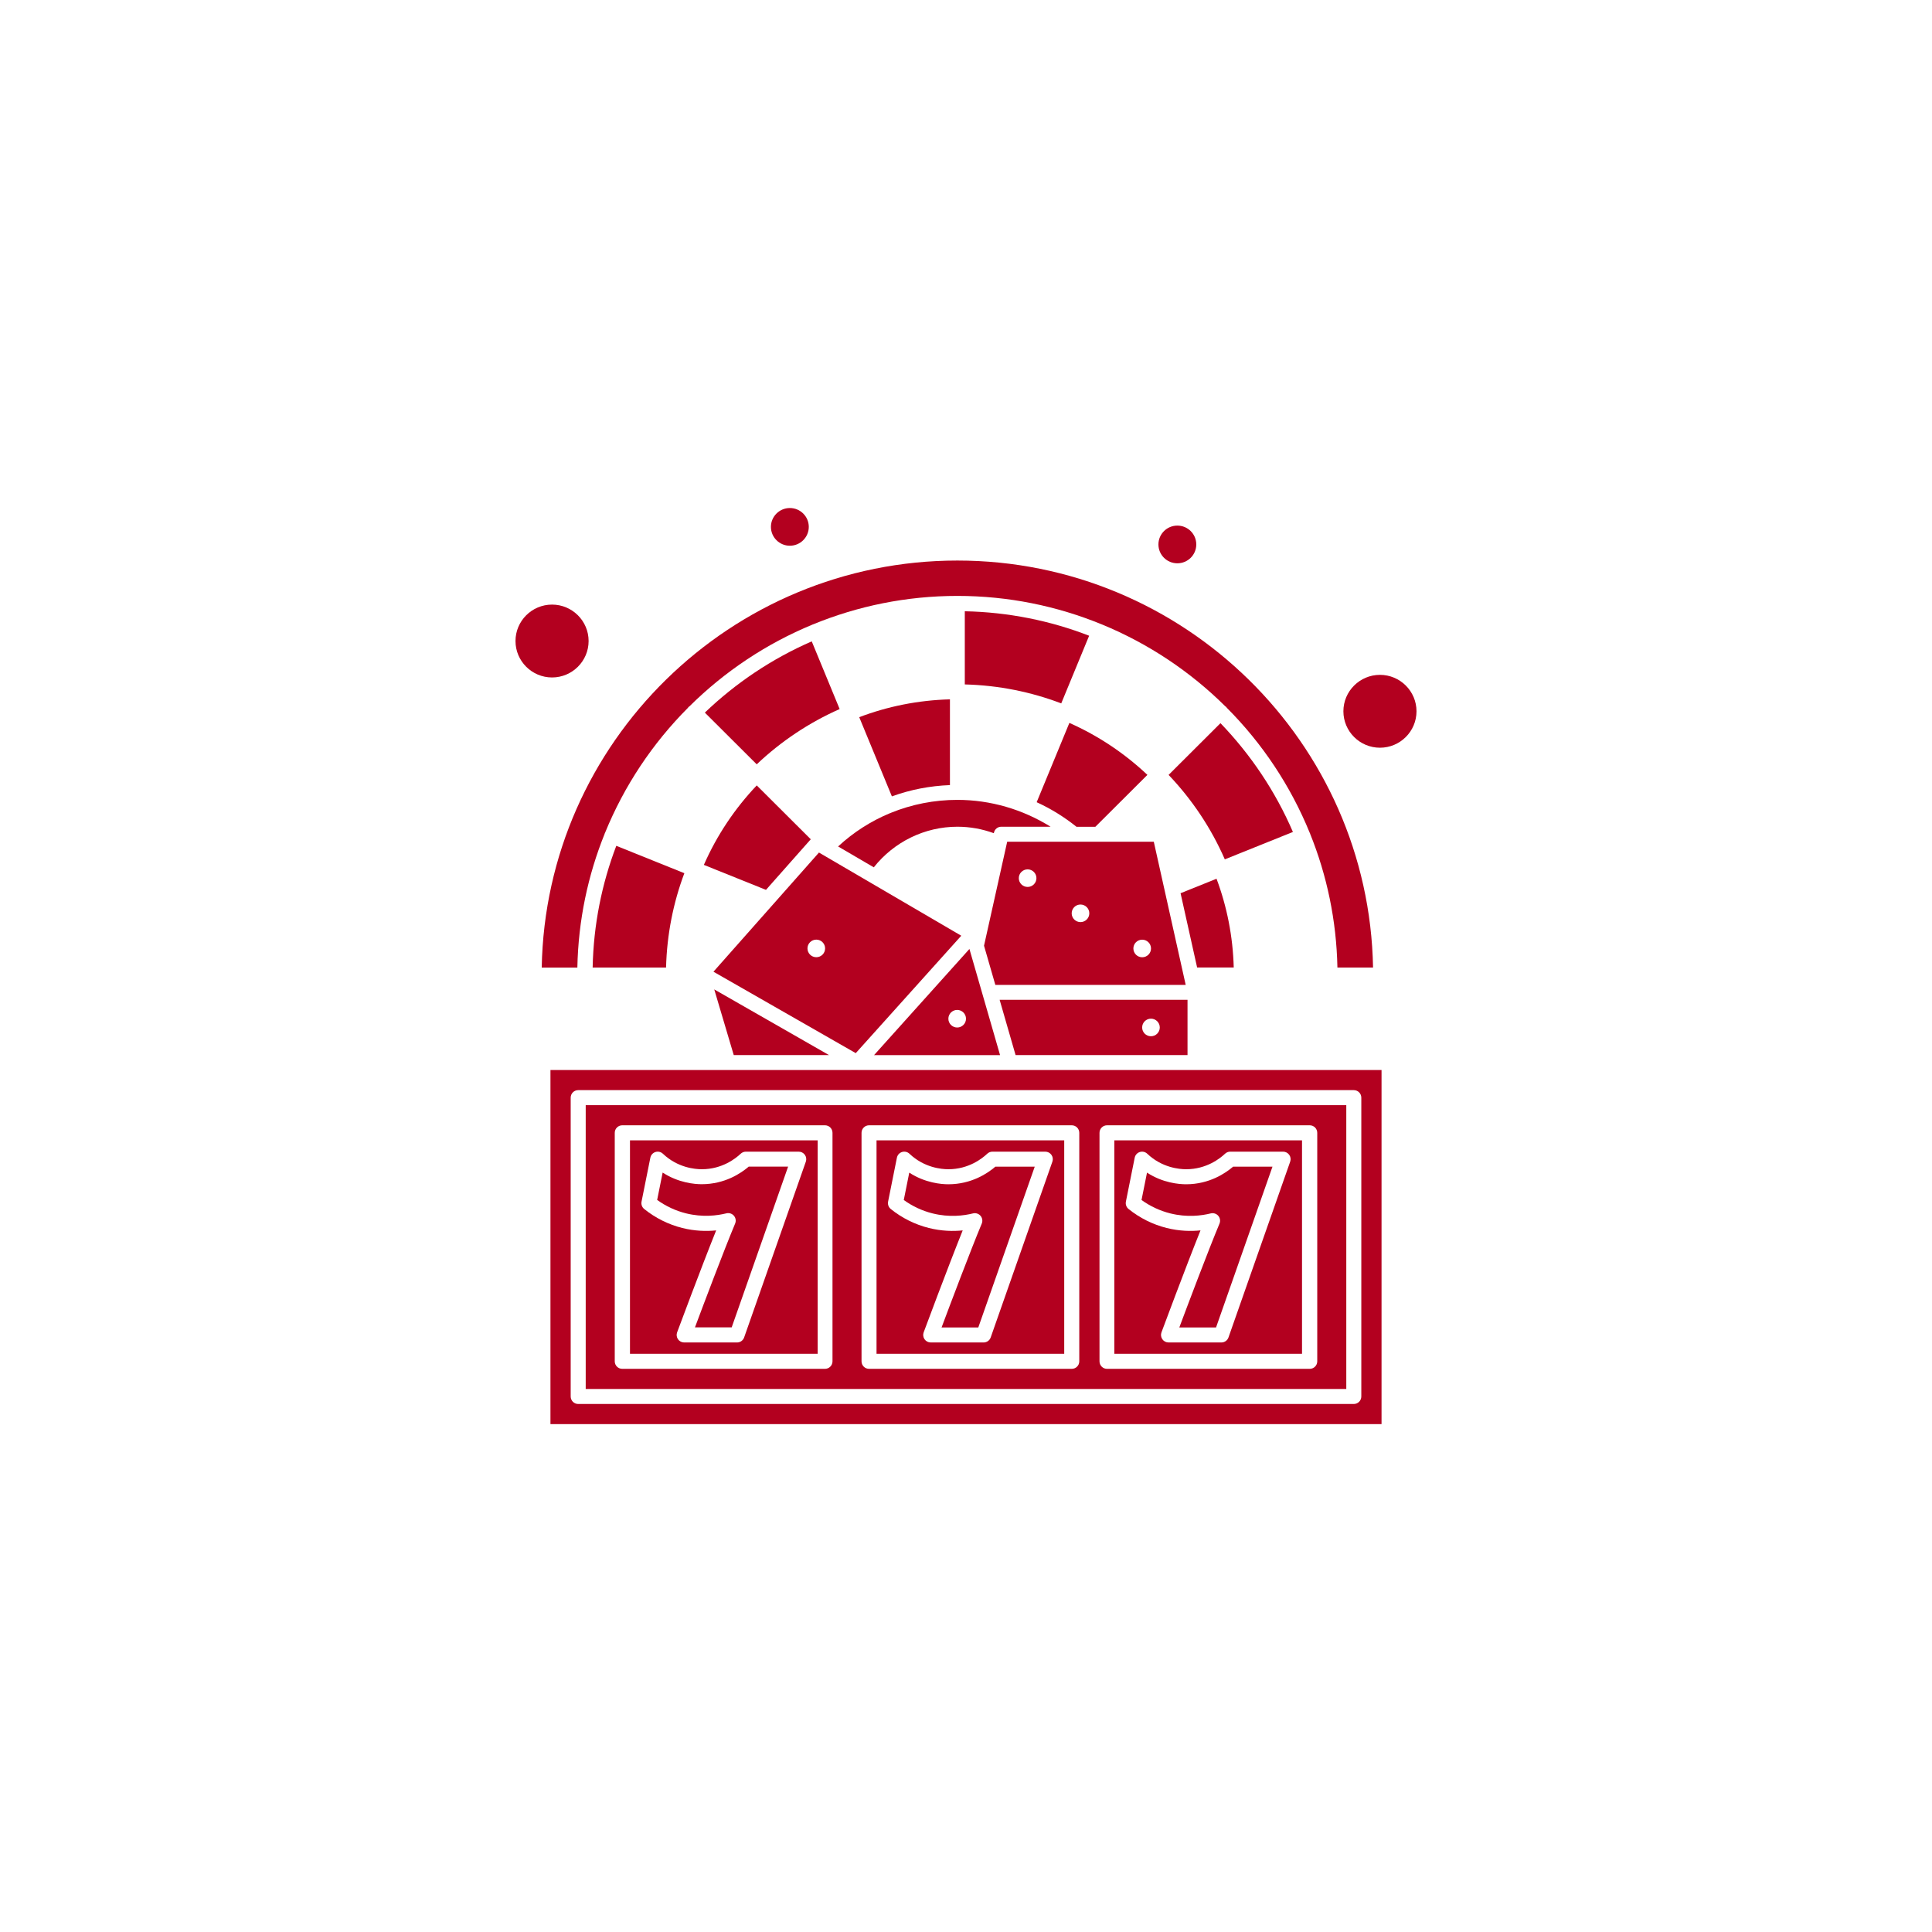 <svg xmlns="http://www.w3.org/2000/svg" xmlns:xlink="http://www.w3.org/1999/xlink" version="1.1" width="1080" height="1080" viewBox="0 0 1080 1080" xml:space="preserve">
<desc fill="#000000">Created with Fabric.js 5.2.4</desc>
<defs fill="#000000">
</defs>
<g transform="matrix(1 0 0 1 540 540)" id="6f2c66e7-b4a2-446b-8a50-97122af52161">
<rect style="stroke: none; stroke-width: 1; stroke-dasharray: none; stroke-linecap: butt; stroke-dashoffset: 0; stroke-linejoin: miter; stroke-miterlimit: 4; fill: rgb(255,255,255); fill-rule: nonzero; opacity: 1; visibility: hidden;" vector-effect="non-scaling-stroke" x="-540" y="-540" rx="0" ry="0" width="1080" height="1080"/>
</g>
<g transform="matrix(1 0 0 1 540 540)" id="5e86c9f7-f9e6-4562-8270-2b6a331ecda4">
</g>
<g transform="matrix(1 0 0 1 540 540)">
<g style="" vector-effect="non-scaling-stroke">
		<g transform="matrix(4.2 0 0 4.2 -231.38 -181.65)">
<path style="stroke: none; stroke-width: 1; stroke-dasharray: none; stroke-linecap: butt; stroke-dashoffset: 0; stroke-linejoin: miter; stroke-miterlimit: 4; fill: rgb(179,0,31); fill-rule: nonzero; opacity: 1;" vector-effect="non-scaling-stroke" transform=" translate(-4.87, -17.72)" d="M 9.731 17.717 C 9.731 15.044 7.548 12.868 4.865 12.868 C 2.183 12.868 0 15.043 0 17.717 C 0 20.391 2.183 22.566 4.865 22.566 C 7.548 22.566 9.731 20.391 9.731 17.717 z" stroke-linecap="round"/>
</g>
		<g transform="matrix(4.2 0 0 4.2 -98.46 -245.47)">
<path style="stroke: none; stroke-width: 1; stroke-dasharray: none; stroke-linecap: butt; stroke-dashoffset: 0; stroke-linejoin: miter; stroke-miterlimit: 4; fill: rgb(179,0,31); fill-rule: nonzero; opacity: 1;" vector-effect="non-scaling-stroke" transform=" translate(-36.54, -2.51)" d="M 36.539 5.019 C 37.928 5.019 39.058 3.893 39.058 2.509 C 39.058 1.125 37.928 4.440892098500626e-16 36.539 4.440892098500626e-16 C 35.15 4.440892098500626e-16 34.019 1.125 34.019 2.509 C 34.019 3.893 35.149 5.019 36.539 5.019 z" stroke-linecap="round"/>
</g>
		<g transform="matrix(4.2 0 0 4.2 118.15 -235.65)">
<ellipse style="stroke: none; stroke-width: 1; stroke-dasharray: none; stroke-linecap: butt; stroke-dashoffset: 0; stroke-linejoin: miter; stroke-miterlimit: 4; fill: rgb(179,0,31); fill-rule: nonzero; opacity: 1;" vector-effect="non-scaling-stroke" cx="0" cy="0" rx="2.519" ry="2.509"/>
</g>
		<g transform="matrix(4.2 0 0 4.2 231.38 -142.37)">
<path style="stroke: none; stroke-width: 1; stroke-dasharray: none; stroke-linecap: butt; stroke-dashoffset: 0; stroke-linejoin: miter; stroke-miterlimit: 4; fill: rgb(179,0,31); fill-rule: nonzero; opacity: 1;" vector-effect="non-scaling-stroke" transform=" translate(-115.13, -27.08)" d="M 115.135 22.227 C 112.452 22.227 110.269 24.402 110.269 27.076 C 110.269 29.749 112.452 31.925 115.135 31.925 C 117.818 31.925 120 29.75 120 27.076 C 120 24.402 117.817 22.227 115.135 22.227 z" stroke-linecap="round"/>
</g>
		<g transform="matrix(4.2 0 0 4.2 -34.35 -121.93)">
<path style="stroke: none; stroke-width: 1; stroke-dasharray: none; stroke-linecap: butt; stroke-dashoffset: 0; stroke-linejoin: miter; stroke-miterlimit: 4; fill: rgb(179,0,31); fill-rule: nonzero; opacity: 1;" vector-effect="non-scaling-stroke" transform=" translate(-51.81, -31.95)" d="M 57.851 36.904 L 57.851 25.49 C 53.61 25.604 49.547 26.431 45.778 27.863 L 50.124 38.405 C 52.574 37.512 55.174 37.006 57.851 36.904 z" stroke-linecap="round"/>
</g>
		<g transform="matrix(4.2 0 0 4.2 -116.66 -71.74)">
<path style="stroke: none; stroke-width: 1; stroke-dasharray: none; stroke-linecap: butt; stroke-dashoffset: 0; stroke-linejoin: miter; stroke-miterlimit: 4; fill: rgb(179,0,31); fill-rule: nonzero; opacity: 1;" vector-effect="non-scaling-stroke" transform=" translate(-32.2, -43.91)" d="M 25.087 47.533 L 33.353 50.858 L 39.315 44.124 L 32.126 36.955 C 29.206 40.029 26.811 43.601 25.087 47.533 z" stroke-linecap="round"/>
</g>
		<g transform="matrix(4.2 0 0 4.2 -183.09 -33.18)">
<path style="stroke: none; stroke-width: 1; stroke-dasharray: none; stroke-linecap: butt; stroke-dashoffset: 0; stroke-linejoin: miter; stroke-miterlimit: 4; fill: rgb(179,0,31); fill-rule: nonzero; opacity: 1;" vector-effect="non-scaling-stroke" transform=" translate(-16.37, -53.09)" d="M 10.271 61.193 L 20.042 61.193 C 20.155 56.788 21.002 52.562 22.477 48.638 L 13.419 44.994 C 11.488 50.047 10.388 55.5 10.271 61.193 z" stroke-linecap="round"/>
</g>
		<g transform="matrix(4.2 0 0 4.2 -12.12 -74)">
<path style="stroke: none; stroke-width: 1; stroke-dasharray: none; stroke-linecap: butt; stroke-dashoffset: 0; stroke-linejoin: miter; stroke-miterlimit: 4; fill: rgb(179,0,31); fill-rule: nonzero; opacity: 1;" vector-effect="non-scaling-stroke" transform=" translate(-57.11, -43.37)" d="M 50.003 40.601 C 49.987 40.609 49.977 40.623 49.96 40.63 C 49.94 40.638 49.919 40.635 49.898 40.642 C 47.37 41.686 45.03 43.177 42.973 45.079 L 47.723 47.856 C 50.41 44.468 54.491 42.452 58.85 42.452 C 60.526 42.452 62.149 42.75 63.698 43.313 L 63.715 43.235 C 63.817 42.777 64.223 42.452 64.691 42.452 L 71.25 42.452 C 67.551 40.144 63.251 38.878 58.849 38.878 C 55.761 38.879 52.771 39.474 50.003 40.601 z" stroke-linecap="round"/>
</g>
		<g transform="matrix(4.2 0 0 4.2 -108.29 -147.1)">
<path style="stroke: none; stroke-width: 1; stroke-dasharray: none; stroke-linecap: butt; stroke-dashoffset: 0; stroke-linejoin: miter; stroke-miterlimit: 4; fill: rgb(179,0,31); fill-rule: nonzero; opacity: 1;" vector-effect="non-scaling-stroke" transform=" translate(-34.2, -25.95)" d="M 25.224 27.248 L 32.128 34.132 C 35.338 31.09 39.066 28.589 43.167 26.776 L 39.452 17.766 C 34.149 20.077 29.342 23.305 25.224 27.248 z" stroke-linecap="round"/>
</g>
		<g transform="matrix(4.2 0 0 4.2 -108.63 31.46)">
<path style="stroke: none; stroke-width: 1; stroke-dasharray: none; stroke-linecap: butt; stroke-dashoffset: 0; stroke-linejoin: miter; stroke-miterlimit: 4; fill: rgb(179,0,31); fill-rule: nonzero; opacity: 1;" vector-effect="non-scaling-stroke" transform=" translate(-34.12, -68.5)" d="M 41.754 72.868 L 26.477 64.125 L 29.073 72.868 z" stroke-linecap="round"/>
</g>
		<g transform="matrix(4.2 0 0 4.2 66.44 -29.46)">
<path style="stroke: none; stroke-width: 1; stroke-dasharray: none; stroke-linecap: butt; stroke-dashoffset: 0; stroke-linejoin: miter; stroke-miterlimit: 4; fill: rgb(179,0,31); fill-rule: nonzero; opacity: 1;" vector-effect="non-scaling-stroke" transform=" translate(-75.83, -53.98)" d="M 89.252 63.509 L 85.005 44.452 L 65.494 44.452 L 62.41 58.292 L 63.916 63.51 L 89.252 63.51 z M 83.462 57.491 C 84.11 57.491 84.635 58.015 84.635 58.661 C 84.635 59.307 84.11 59.831 83.462 59.831 C 82.814 59.831 82.289 59.307 82.289 58.661 C 82.288 58.014 82.814 57.491 83.462 57.491 z M 75.25 52.811 C 75.898 52.811 76.423 53.335 76.423 53.981 C 76.423 54.627 75.898 55.151 75.25 55.151 C 74.602 55.151 74.077 54.627 74.077 53.981 C 74.077 53.335 74.602 52.811 75.25 52.811 z M 68.212 48.132 C 68.86 48.132 69.385 48.656 69.385 49.302 C 69.385 49.948 68.86 50.472 68.212 50.472 C 67.564 50.472 67.039 49.948 67.039 49.302 C 67.039 48.656 67.564 48.132 68.212 48.132 z" stroke-linecap="round"/>
</g>
		<g transform="matrix(4.2 0 0 4.2 -71.92 -7.35)">
<path style="stroke: none; stroke-width: 1; stroke-dasharray: none; stroke-linecap: butt; stroke-dashoffset: 0; stroke-linejoin: miter; stroke-miterlimit: 4; fill: rgb(179,0,31); fill-rule: nonzero; opacity: 1;" vector-effect="non-scaling-stroke" transform=" translate(-42.86, -59.25)" d="M 59.354 56.971 L 40.414 45.9 L 26.371 61.76 L 45.311 72.598 z M 40.058 59.83 C 39.41 59.83 38.885 59.306 38.885 58.66 C 38.885 58.014 39.41 57.49 40.058 57.49 C 40.706 57.49 41.231 58.014 41.231 58.66 C 41.231 59.306 40.706 59.83 40.058 59.83 z" stroke-linecap="round"/>
</g>
		<g transform="matrix(4.2 0 0 4.2 70.46 -106.85)">
<path style="stroke: none; stroke-width: 1; stroke-dasharray: none; stroke-linecap: butt; stroke-dashoffset: 0; stroke-linejoin: miter; stroke-miterlimit: 4; fill: rgb(179,0,31); fill-rule: nonzero; opacity: 1;" vector-effect="non-scaling-stroke" transform=" translate(-76.79, -35.54)" d="M 73.773 28.625 L 69.42 39.181 C 71.308 40.042 73.086 41.145 74.72 42.452 L 77.23 42.452 L 84.158 35.543 C 81.134 32.687 77.628 30.336 73.773 28.625 z" stroke-linecap="round"/>
</g>
		<g transform="matrix(4.2 0 0 4.2 -4.82 -112.87)">
<path style="stroke: none; stroke-width: 1; stroke-dasharray: none; stroke-linecap: butt; stroke-dashoffset: 0; stroke-linejoin: miter; stroke-miterlimit: 4; fill: rgb(179,0,31); fill-rule: nonzero; opacity: 1;" vector-effect="non-scaling-stroke" transform=" translate(-58.85, -34.11)" d="M 11.908 43.377 C 11.915 43.356 11.911 43.334 11.92 43.313 C 11.928 43.293 11.945 43.28 11.954 43.261 C 14.508 36.992 18.281 31.342 22.993 26.619 C 23.02 26.583 23.034 26.541 23.067 26.508 C 23.101 26.474 23.144 26.46 23.182 26.432 C 27.844 21.807 33.405 18.084 39.574 15.54 C 39.586 15.534 39.594 15.524 39.606 15.519 C 39.621 15.513 39.636 15.516 39.651 15.51 C 45.576 13.077 52.057 11.726 58.852 11.726 C 65.646 11.726 72.128 13.077 78.053 15.51 C 78.068 15.515 78.083 15.513 78.097 15.519 C 78.109 15.524 78.117 15.535 78.129 15.54 C 84.299 18.085 89.86 21.807 94.523 26.433 C 94.56 26.461 94.603 26.475 94.636 26.508 C 94.668 26.541 94.682 26.583 94.709 26.618 C 99.421 31.342 103.195 36.992 105.749 43.262 C 105.758 43.281 105.774 43.293 105.782 43.312 C 105.79 43.332 105.787 43.354 105.794 43.374 C 108.03 48.9 109.308 54.906 109.432 61.192 L 114.175 61.192 C 113.636 31.23 89.025 7.019 58.851 7.019 C 28.677 7.019 4.065 31.23 3.528 61.193 L 8.271 61.193 C 8.395 54.908 9.673 48.903 11.908 43.377 z" stroke-linecap="round"/>
</g>
		<g transform="matrix(4.2 0 0 4.2 34.1 -172.56)">
<path style="stroke: none; stroke-width: 1; stroke-dasharray: none; stroke-linecap: butt; stroke-dashoffset: 0; stroke-linejoin: miter; stroke-miterlimit: 4; fill: rgb(179,0,31); fill-rule: nonzero; opacity: 1;" vector-effect="non-scaling-stroke" transform=" translate(-68.13, -19.88)" d="M 59.851 23.49 C 64.361 23.605 68.682 24.486 72.687 26.014 L 76.4 17.008 C 71.248 15.011 65.675 13.869 59.851 13.751 z" stroke-linecap="round"/>
</g>
		<g transform="matrix(4.2 0 0 4.2 147.99 -97.69)">
<path style="stroke: none; stroke-width: 1; stroke-dasharray: none; stroke-linecap: butt; stroke-dashoffset: 0; stroke-linejoin: miter; stroke-miterlimit: 4; fill: rgb(179,0,31); fill-rule: nonzero; opacity: 1;" vector-effect="non-scaling-stroke" transform=" translate(-95.26, -37.72)" d="M 103.536 43.139 C 101.21 37.736 97.921 32.843 93.894 28.66 L 86.99 35.545 C 90.098 38.808 92.645 42.604 94.471 46.786 z" stroke-linecap="round"/>
</g>
		<g transform="matrix(4.2 0 0 4.2 1.81 157.1)">
<path style="stroke: none; stroke-width: 1; stroke-dasharray: none; stroke-linecap: butt; stroke-dashoffset: 0; stroke-linejoin: miter; stroke-miterlimit: 4; fill: rgb(179,0,31); fill-rule: nonzero; opacity: 1;" vector-effect="non-scaling-stroke" transform=" translate(-60.43, -98.43)" d="M 60.932 93.954 C 61.3 93.864 61.686 93.987 61.932 94.274 C 62.178 94.561 62.242 94.962 62.096 95.31 C 60.586 98.925 57.868 106.14 56.748 109.132 L 61.637 109.132 L 69.147 87.736 L 63.903 87.736 C 62.892 88.607 60.73 90.076 57.653 90.076 C 56.713 90.076 54.564 89.904 52.448 88.527 L 51.717 92.17 C 52.866 93.001 54.179 93.613 55.548 93.954 C 57.768 94.508 59.701 94.26 60.932 93.954 z" stroke-linecap="round"/>
</g>
		<g transform="matrix(4.2 0 0 4.2 134.74 157.1)">
<path style="stroke: none; stroke-width: 1; stroke-dasharray: none; stroke-linecap: butt; stroke-dashoffset: 0; stroke-linejoin: miter; stroke-miterlimit: 4; fill: rgb(179,0,31); fill-rule: nonzero; opacity: 1;" vector-effect="non-scaling-stroke" transform=" translate(-92.11, -98.43)" d="M 92.605 93.954 C 92.972 93.864 93.359 93.987 93.605 94.274 C 93.851 94.561 93.915 94.962 93.769 95.31 C 92.259 98.925 89.541 106.14 88.421 109.132 L 93.31 109.132 L 100.82 87.736 L 95.576 87.736 C 94.564 88.607 92.401 90.076 89.326 90.076 C 88.386 90.076 86.237 89.904 84.121 88.527 L 83.391 92.17 C 84.54 93.001 85.853 93.613 87.222 93.954 C 89.441 94.508 91.375 94.26 92.605 93.954 z" stroke-linecap="round"/>
</g>
		<g transform="matrix(4.2 0 0 4.2 2.46 157.1)">
<path style="stroke: none; stroke-width: 1; stroke-dasharray: none; stroke-linecap: butt; stroke-dashoffset: 0; stroke-linejoin: miter; stroke-miterlimit: 4; fill: rgb(179,0,31); fill-rule: nonzero; opacity: 1;" vector-effect="non-scaling-stroke" transform=" translate(-60.59, -98.43)" d="M 48.096 112.642 L 73.077 112.642 L 73.077 84.227 L 48.096 84.227 z M 49.635 92.388 L 50.808 86.539 C 50.88 86.182 51.14 85.892 51.487 85.782 C 51.835 85.674 52.213 85.76 52.477 86.011 C 54.439 87.875 56.751 88.076 57.654 88.076 C 60.365 88.076 62.177 86.632 62.83 86.012 C 63.016 85.835 63.263 85.737 63.519 85.737 L 70.558 85.737 C 70.882 85.737 71.186 85.894 71.374 86.159 C 71.562 86.423 71.609 86.763 71.501 87.068 L 63.29 110.464 C 63.149 110.865 62.771 111.133 62.347 111.133 L 55.308 111.133 C 54.98 111.133 54.674 110.973 54.487 110.704 C 54.3 110.435 54.257 110.092 54.37 109.785 C 54.405 109.691 57.517 101.316 59.565 96.216 C 58.293 96.346 56.748 96.316 55.065 95.896 C 53.223 95.437 51.466 94.562 49.985 93.364 C 49.697 93.128 49.562 92.753 49.635 92.388 z" stroke-linecap="round"/>
</g>
		<g transform="matrix(4.2 0 0 4.2 0 157.1)">
<path style="stroke: none; stroke-width: 1; stroke-dasharray: none; stroke-linecap: butt; stroke-dashoffset: 0; stroke-linejoin: miter; stroke-miterlimit: 4; fill: rgb(179,0,31); fill-rule: nonzero; opacity: 1;" vector-effect="non-scaling-stroke" transform=" translate(-60, -98.43)" d="M 110.615 79.547 L 9.385 79.547 L 9.385 117.32 L 110.615 117.32 z M 42.231 113.642 C 42.231 114.194 41.783 114.642 41.231 114.642 L 14.25 114.642 C 13.698 114.642 13.25 114.194 13.25 113.642 L 13.25 83.227 C 13.25 82.675 13.698 82.227 14.25 82.227 L 41.231 82.227 C 41.783 82.227 42.231 82.675 42.231 83.227 z M 75.077 113.642 C 75.077 114.194 74.629 114.642 74.077 114.642 L 47.096 114.642 C 46.544 114.642 46.096 114.194 46.096 113.642 L 46.096 83.227 C 46.096 82.675 46.544 82.227 47.096 82.227 L 74.077 82.227 C 74.629 82.227 75.077 82.675 75.077 83.227 z M 106.75 113.642 C 106.75 114.194 106.302 114.642 105.75 114.642 L 78.769 114.642 C 78.217 114.642 77.769 114.194 77.769 113.642 L 77.769 83.227 C 77.769 82.675 78.217 82.227 78.769 82.227 L 105.75 82.227 C 106.302 82.227 106.75 82.675 106.75 83.227 z" stroke-linecap="round"/>
</g>
		<g transform="matrix(4.2 0 0 4.2 0 157.1)">
<path style="stroke: none; stroke-width: 1; stroke-dasharray: none; stroke-linecap: butt; stroke-dashoffset: 0; stroke-linejoin: miter; stroke-miterlimit: 4; fill: rgb(179,0,31); fill-rule: nonzero; opacity: 1;" vector-effect="non-scaling-stroke" transform=" translate(-60, -98.43)" d="M 65.865 74.869 C 65.864 74.869 65.863 74.869 65.862 74.869 L 28.33 74.869 C 28.329 74.869 28.328 74.869 28.327 74.869 C 28.326 74.869 28.325 74.869 28.324 74.869 L 4.692 74.869 L 4.692 122 L 115.307 122 L 115.307 74.868 L 65.868 74.868 C 65.867 74.868 65.866 74.869 65.865 74.869 z M 112.615 78.547 L 112.615 118.32 C 112.615 118.872 112.167 119.32 111.615 119.32 L 8.385 119.32 C 7.833 119.32 7.385 118.872 7.385 118.32 L 7.385 78.547 C 7.385 77.995 7.833 77.547 8.385 77.547 L 111.615 77.547 C 112.167 77.547 112.615 77.995 112.615 78.547 z" stroke-linecap="round"/>
</g>
		<g transform="matrix(4.2 0 0 4.2 135.38 157.1)">
<path style="stroke: none; stroke-width: 1; stroke-dasharray: none; stroke-linecap: butt; stroke-dashoffset: 0; stroke-linejoin: miter; stroke-miterlimit: 4; fill: rgb(179,0,31); fill-rule: nonzero; opacity: 1;" vector-effect="non-scaling-stroke" transform=" translate(-92.26, -98.43)" d="M 79.769 112.642 L 104.75 112.642 L 104.75 84.227 L 79.769 84.227 z M 81.308 92.388 L 82.481 86.539 C 82.553 86.182 82.813 85.893 83.16 85.783 C 83.508 85.673 83.886 85.761 84.15 86.011 C 86.112 87.875 88.424 88.076 89.327 88.076 C 92.036 88.076 93.85 86.632 94.504 86.011 C 94.69 85.834 94.936 85.736 95.192 85.736 L 102.231 85.736 C 102.555 85.736 102.859 85.893 103.047 86.158 C 103.235 86.422 103.282 86.762 103.174 87.067 L 94.962 110.463 C 94.821 110.864 94.443 111.132 94.019 111.132 L 86.981 111.132 C 86.653 111.132 86.347 110.972 86.16 110.703 C 85.973 110.434 85.93 110.091 86.043 109.784 C 86.078 109.69 89.19 101.315 91.238 96.215 C 89.966 96.345 88.42 96.315 86.738 95.895 C 84.896 95.436 83.139 94.561 81.658 93.363 C 81.371 93.128 81.235 92.753 81.308 92.388 z" stroke-linecap="round"/>
</g>
		<g transform="matrix(4.2 0 0 4.2 134.8 -23.97)">
<path style="stroke: none; stroke-width: 1; stroke-dasharray: none; stroke-linecap: butt; stroke-dashoffset: 0; stroke-linejoin: miter; stroke-miterlimit: 4; fill: rgb(179,0,31); fill-rule: nonzero; opacity: 1;" vector-effect="non-scaling-stroke" transform=" translate(-92.12, -55.29)" d="M 95.66 61.193 C 95.548 57.051 94.753 53.077 93.37 49.384 L 88.583 51.31 L 90.786 61.194 L 95.66 61.194 z" stroke-linecap="round"/>
</g>
		<g transform="matrix(4.2 0 0 4.2 -16.17 20.15)">
<path style="stroke: none; stroke-width: 1; stroke-dasharray: none; stroke-linecap: butt; stroke-dashoffset: 0; stroke-linejoin: miter; stroke-miterlimit: 4; fill: rgb(179,0,31); fill-rule: nonzero; opacity: 1;" vector-effect="non-scaling-stroke" transform=" translate(-56.15, -65.8)" d="M 60.456 58.736 L 47.758 72.868 L 64.535 72.868 z M 58.827 69.189 C 58.179 69.189 57.654 68.665 57.654 68.019 C 57.654 67.373 58.179 66.849 58.827 66.849 C 59.475 66.849 60 67.373 60 68.019 C 60 68.665 59.475 69.189 58.827 69.189 z" stroke-linecap="round"/>
</g>
		<g transform="matrix(4.2 0 0 4.2 71.33 34.36)">
<path style="stroke: none; stroke-width: 1; stroke-dasharray: none; stroke-linecap: butt; stroke-dashoffset: 0; stroke-linejoin: miter; stroke-miterlimit: 4; fill: rgb(179,0,31); fill-rule: nonzero; opacity: 1;" vector-effect="non-scaling-stroke" transform=" translate(-77, -69.19)" d="M 89.5 72.868 L 89.5 65.509 L 64.493 65.509 L 66.617 72.868 z M 84.635 68.019 C 85.283 68.019 85.808 68.543 85.808 69.189 C 85.808 69.835 85.283 70.359 84.635 70.359 C 83.987 70.359 83.462 69.835 83.462 69.189 C 83.462 68.543 83.987 68.019 84.635 68.019 z" stroke-linecap="round"/>
</g>
		<g transform="matrix(4.2 0 0 4.2 -136.03 157.1)">
<path style="stroke: none; stroke-width: 1; stroke-dasharray: none; stroke-linecap: butt; stroke-dashoffset: 0; stroke-linejoin: miter; stroke-miterlimit: 4; fill: rgb(179,0,31); fill-rule: nonzero; opacity: 1;" vector-effect="non-scaling-stroke" transform=" translate(-27.59, -98.44)" d="M 28.087 93.954 C 28.453 93.865 28.84 93.987 29.087 94.274 C 29.333 94.561 29.396 94.962 29.251 95.311 C 27.74 98.925 25.023 106.14 23.903 109.133 L 28.792 109.133 L 36.302 87.737 L 31.058 87.737 C 30.047 88.608 27.885 90.077 24.808 90.077 C 23.868 90.077 21.719 89.905 19.603 88.528 L 18.872 92.171 C 20.021 93.002 21.334 93.614 22.703 93.955 C 24.92 94.507 26.854 94.26 28.087 93.954 z" stroke-linecap="round"/>
</g>
		<g transform="matrix(4.2 0 0 4.2 -135.38 157.1)">
<path style="stroke: none; stroke-width: 1; stroke-dasharray: none; stroke-linecap: butt; stroke-dashoffset: 0; stroke-linejoin: miter; stroke-miterlimit: 4; fill: rgb(179,0,31); fill-rule: nonzero; opacity: 1;" vector-effect="non-scaling-stroke" transform=" translate(-27.74, -98.43)" d="M 15.25 112.642 L 40.231 112.642 L 40.231 84.227 L 15.25 84.227 z M 16.789 92.388 L 17.962 86.539 C 18.034 86.182 18.294 85.892 18.641 85.782 C 18.988 85.674 19.367 85.76 19.631 86.011 C 21.593 87.875 23.905 88.076 24.808 88.076 C 27.519 88.076 29.331 86.632 29.984 86.012 C 30.17 85.835 30.417 85.737 30.673 85.737 L 37.712 85.737 C 38.036 85.737 38.34 85.894 38.528 86.159 C 38.716 86.423 38.763 86.763 38.655 87.068 L 30.444 110.464 C 30.303 110.865 29.925 111.133 29.501 111.133 L 22.462 111.133 C 22.134 111.133 21.828 110.973 21.641 110.704 C 21.454 110.435 21.411 110.092 21.524 109.785 C 21.559 109.691 24.672 101.316 26.72 96.216 C 25.446 96.344 23.902 96.316 22.22 95.896 C 20.378 95.437 18.621 94.562 17.14 93.364 C 16.851 93.128 16.715 92.753 16.789 92.388 z" stroke-linecap="round"/>
</g>
</g>
</g>
<g transform="matrix(NaN NaN NaN NaN 0 0)">
<g style="">
</g>
</g>
</svg>